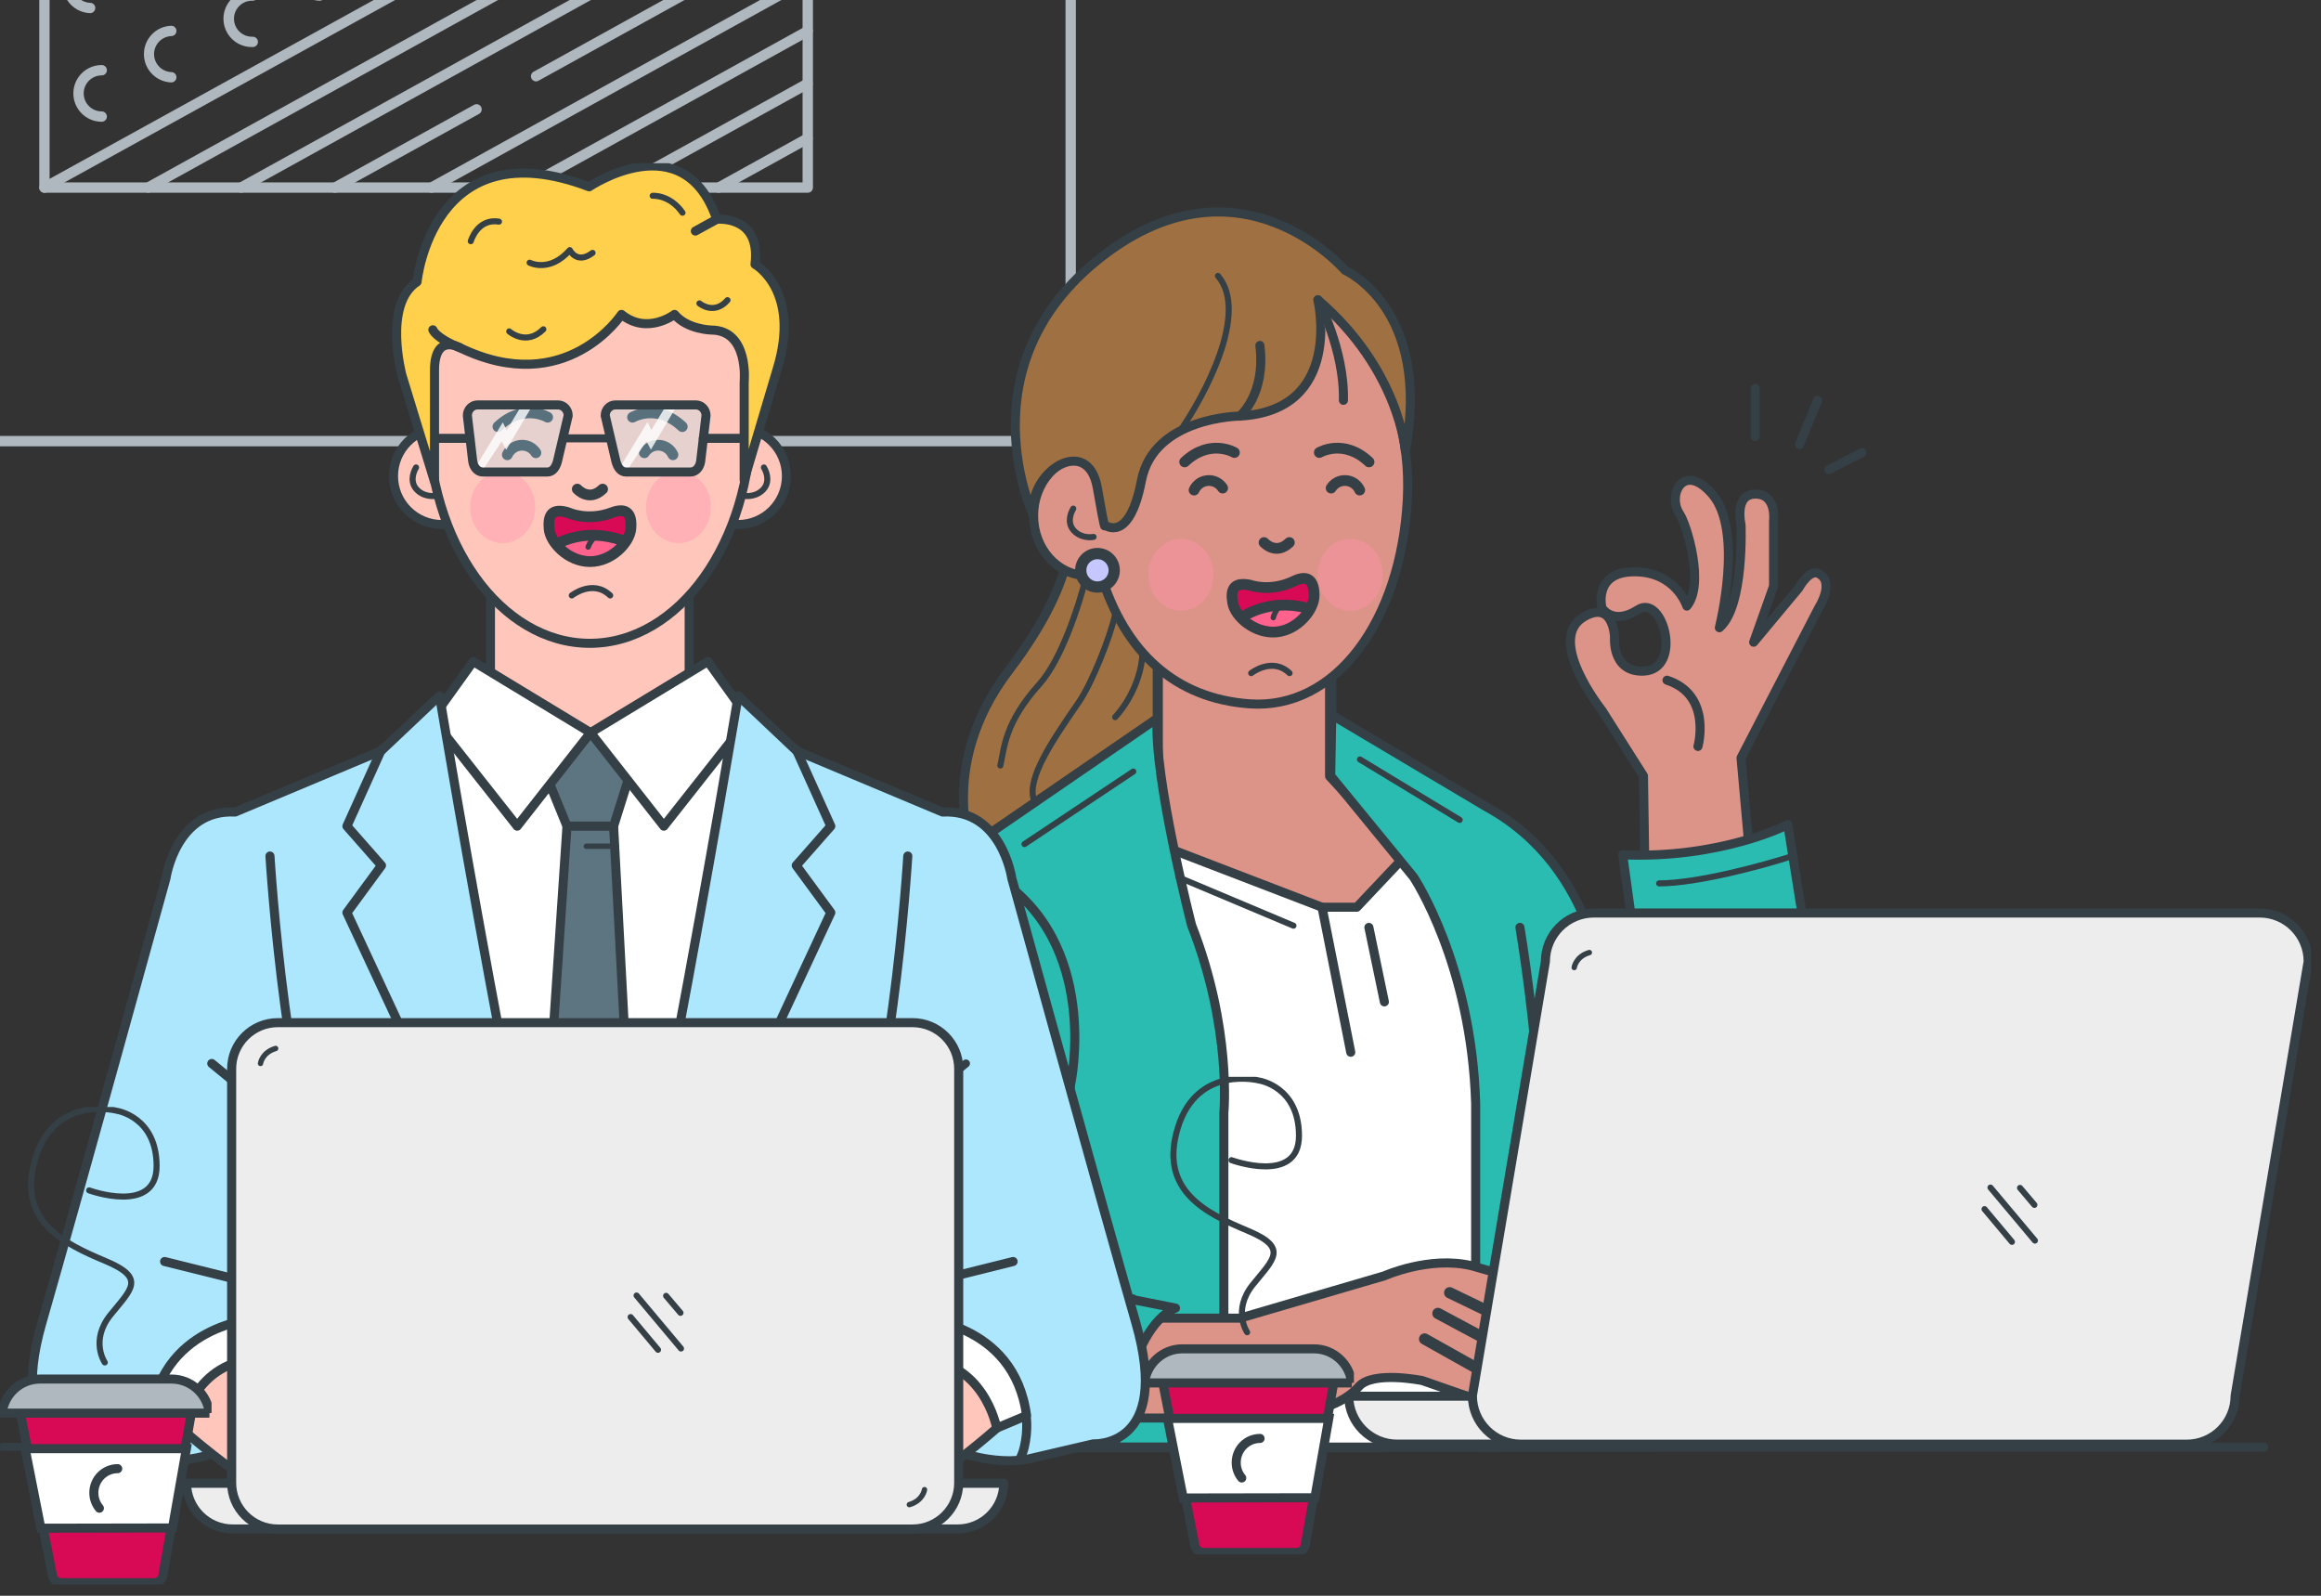 <svg xmlns="http://www.w3.org/2000/svg" width="384" height="264" viewBox="0 0 384 264" fill="none"><rect x="0" y="0" width="384" height="264" fill="#333333" stroke="none"/><g clip-path="url(#clip0_25_72775)"><path fill-rule="evenodd" clip-rule="evenodd" d="M-35.459 73.837H176.459C177.31 73.837 178 73.147 178 72.296V-77.316C178 -78.167 177.31 -78.857 176.459 -78.857H-35.459C-36.31 -78.857 -37 -78.167 -37 -77.316V72.296C-37 72.704 -36.838 73.096 -36.549 73.385C-36.26 73.674 -35.868 73.837 -35.459 73.837ZM176.286 72.123H-35.301L-35.289 -77.147H176.286V72.123Z" fill="#AFB8BE"></path><path fill-rule="evenodd" clip-rule="evenodd" d="M7.352 31.889H133.642C134.115 31.889 134.498 31.505 134.498 31.032V-38.654C134.498 -39.126 134.115 -39.51 133.642 -39.51H7.352C6.879 -39.51 6.496 -39.126 6.496 -38.654V31.032C6.496 31.505 6.879 31.889 7.352 31.889ZM132.785 30.175H8.207V-37.799H132.785V30.175Z" fill="#AFB8BE"></path><path d="M7.356 31.891C6.966 31.89 6.626 31.627 6.528 31.25C6.43 30.872 6.599 30.477 6.939 30.287L133.235 -39.399C133.503 -39.547 133.83 -39.541 134.092 -39.382C134.354 -39.224 134.512 -38.938 134.506 -38.632C134.5 -38.326 134.331 -38.046 134.062 -37.898L7.767 31.782C7.641 31.853 7.5 31.891 7.356 31.891Z" fill="#AFB8BE"></path><path d="M24.508 31.889C24.118 31.889 23.778 31.626 23.68 31.248C23.582 30.871 23.751 30.475 24.091 30.286L108.184 -16.216C108.599 -16.444 109.12 -16.293 109.348 -15.879C109.577 -15.464 109.426 -14.943 109.012 -14.714L24.919 31.781C24.794 31.852 24.652 31.889 24.508 31.889Z" fill="#AFB8BE"></path><path d="M39.899 31.888C39.509 31.888 39.169 31.625 39.071 31.247C38.972 30.87 39.142 30.474 39.482 30.284L133.232 -21.565C133.641 -21.76 134.13 -21.603 134.35 -21.207C134.569 -20.811 134.442 -20.312 134.06 -20.07L40.316 31.768C40.19 31.844 40.046 31.886 39.899 31.888Z" fill="#AFB8BE"></path><path d="M88.7 13.47C88.31 13.47 87.969 13.207 87.871 12.829C87.773 12.452 87.942 12.056 88.283 11.866L133.232 -13.002C133.64 -13.197 134.13 -13.04 134.349 -12.644C134.568 -12.248 134.441 -11.75 134.059 -11.507L89.116 13.345C88.991 13.422 88.847 13.466 88.7 13.47Z" fill="#AFB8BE"></path><path d="M55.411 31.89C55.098 31.89 54.81 31.719 54.658 31.445C54.441 31.036 54.591 30.529 54.995 30.303L78.431 17.341C78.845 17.113 79.367 17.263 79.595 17.678C79.824 18.092 79.673 18.614 79.258 18.842L55.822 31.799C55.696 31.864 55.554 31.895 55.411 31.89Z" fill="#AFB8BE"></path><path d="M71.395 31.888C71.005 31.888 70.665 31.624 70.567 31.247C70.469 30.87 70.638 30.474 70.978 30.284L133.244 -4.145C133.653 -4.34 134.143 -4.183 134.362 -3.787C134.581 -3.391 134.454 -2.892 134.072 -2.65L71.806 31.78C71.681 31.851 71.539 31.888 71.395 31.888Z" fill="#AFB8BE"></path><path d="M86.801 31.89C86.411 31.889 86.071 31.626 85.973 31.249C85.875 30.871 86.044 30.476 86.385 30.286L133.262 4.367C133.671 4.172 134.161 4.329 134.38 4.725C134.599 5.121 134.472 5.619 134.09 5.862L87.218 31.781C87.091 31.853 86.947 31.89 86.801 31.89Z" fill="#AFB8BE"></path><path d="M102.516 31.888C102.126 31.888 101.786 31.625 101.688 31.247C101.59 30.87 101.759 30.474 102.099 30.284L133.235 13.07C133.644 12.875 134.133 13.032 134.353 13.428C134.572 13.824 134.445 14.322 134.063 14.565L102.933 31.78C102.806 31.852 102.662 31.889 102.516 31.888Z" fill="#AFB8BE"></path><path d="M118.914 31.891C118.525 31.891 118.184 31.627 118.086 31.25C117.988 30.873 118.157 30.477 118.498 30.287L133.235 22.136C133.644 21.941 134.134 22.098 134.353 22.494C134.572 22.89 134.445 23.389 134.063 23.632L119.337 31.782C119.208 31.855 119.062 31.893 118.914 31.891Z" fill="#AFB8BE"></path><path d="M52.872 0.126C50.346 0.038 48.344 -2.036 48.344 -4.563C48.344 -7.091 50.346 -9.164 52.872 -9.252C53.345 -9.252 53.728 -8.869 53.728 -8.396C53.728 -7.923 53.345 -7.54 52.872 -7.54C51.279 -7.47 50.023 -6.158 50.023 -4.563C50.023 -2.968 51.279 -1.656 52.872 -1.586C53.345 -1.586 53.728 -1.203 53.728 -0.73C53.728 -0.257 53.345 0.126 52.872 0.126Z" fill="#AFB8BE"></path><path d="M41.82 7.785C40.106 7.845 38.496 6.964 37.621 5.489C36.746 4.014 36.746 2.179 37.621 0.703C38.496 -0.772 40.106 -1.653 41.82 -1.593C42.293 -1.593 42.676 -1.21 42.676 -0.737C42.676 -0.264 42.293 0.119 41.82 0.119C40.726 0.072 39.693 0.628 39.132 1.569C38.57 2.51 38.57 3.683 39.132 4.623C39.693 5.564 40.726 6.121 41.82 6.073C42.293 6.073 42.676 6.456 42.676 6.929C42.676 7.402 42.293 7.785 41.82 7.785Z" fill="#AFB8BE"></path><path d="M28.337 13.638C25.811 13.55 23.809 11.476 23.809 8.949C23.809 6.421 25.811 4.348 28.337 4.26C28.81 4.26 29.193 4.643 29.193 5.116C29.193 5.589 28.81 5.972 28.337 5.972C26.744 6.042 25.488 7.354 25.488 8.949C25.488 10.543 26.744 11.855 28.337 11.925C28.81 11.925 29.193 12.309 29.193 12.781C29.193 13.254 28.81 13.638 28.337 13.638Z" fill="#AFB8BE"></path><path d="M16.828 20.143C14.237 20.143 12.137 18.043 12.137 15.451C12.137 12.86 14.237 10.76 16.828 10.76C17.301 10.76 17.685 11.143 17.685 11.616C17.685 12.089 17.301 12.472 16.828 12.472C15.183 12.472 13.849 13.806 13.849 15.451C13.849 17.097 15.183 18.431 16.828 18.431C17.301 18.431 17.685 18.814 17.685 19.287C17.685 19.76 17.301 20.143 16.828 20.143Z" fill="#AFB8BE"></path><path d="M14.911 2.177C12.385 2.089 10.383 0.015 10.383 -2.512C10.383 -5.04 12.385 -7.113 14.911 -7.201C15.384 -7.201 15.767 -6.818 15.767 -6.345C15.767 -5.872 15.384 -5.489 14.911 -5.489C13.318 -5.419 12.062 -4.107 12.062 -2.512C12.062 -0.917 13.318 0.395 14.911 0.464C15.384 0.464 15.767 0.848 15.767 1.321C15.767 1.793 15.384 2.177 14.911 2.177Z" fill="#AFB8BE"></path><g clip-path="url(#clip1_25_72775)"><path d="M374.523 239.404L121.523 239.404" stroke="#343F46" stroke-width="1.5" stroke-linecap="round" stroke-linejoin="round"></path><path d="M126.162 239.348L122.434 178.903C122.434 172.704 127.458 167.68 133.657 167.68H217.201C223.401 167.68 228.425 172.704 228.425 178.903V239.348H126.162Z" fill="#8E9CA5" stroke="#343F46" stroke-width="1.864" stroke-linecap="round" stroke-linejoin="round"></path><path d="M251.467 162.087L191.461 166.748V96.311H220.154V128.36L251.467 162.087Z" fill="#DD9488" stroke="#343F46" stroke-width="1.864" stroke-linecap="round" stroke-linejoin="round"></path><path d="M176.791 86.688C176.791 86.688 179.327 94.593 166.882 110.953C154.437 127.322 161.27 142.555 161.27 142.555L191.464 125.057V86.688H176.791Z" fill="#9F7042" stroke="#343F46" stroke-width="1.5" stroke-linecap="round" stroke-linejoin="round"></path><path d="M189 108.143C189 109.976 188.1 114.643 184.5 118.643" stroke="#343F46" stroke-linecap="round"></path><path d="M184.499 101.643C183.665 105.476 180.597 113.11 178.499 116.143C174 122.643 169.999 128.643 170.999 132.143" stroke="#343F46" stroke-linecap="round"></path><path d="M179.5 96.143C178.5 100.143 175.6 109.143 172 113.143C166.15 119.643 166.167 123.809 165.5 126.643" stroke="#343F46" stroke-linecap="round"></path><path d="M206.666 46.103C193.979 46.103 182.196 58.819 180.21 75.431C180.089 75.431 179.977 75.412 179.856 75.412C174.962 75.412 171 79.84 171 85.312C171 90.784 174.962 95.212 179.856 95.212C180.63 95.212 181.366 95.091 182.084 94.886C186.13 108.086 194.533 115.538 206.675 116.438C221 117.5 231.789 102.688 232.842 82.599C233.896 62.51 221.125 46.113 206.675 46.113L206.666 46.103Z" fill="#DD9488" stroke="#343F46" stroke-width="1.5" stroke-miterlimit="10"></path><path d="M180.928 88.826C180.928 88.826 179.249 89.19 177.898 88.008C176.547 86.826 176.965 85.156 177.569 84.143" stroke="#343F46" stroke-linecap="round" stroke-linejoin="round"></path><path d="M214.068 96.145C216.547 94.947 217.413 96.224 217.417 98.526C217.422 100.837 214.741 104.222 211.174 104.547C207.608 104.871 204.35 102.018 203.947 99.752C203.545 97.487 204.111 96.257 206.811 96.806C206.811 96.806 210.128 98.047 214.068 96.145Z" fill="#D80955"></path><path d="M217.38 100.082C217.38 100.082 208.401 98.294 205.792 101.789C205.792 101.789 211.371 107.099 217.38 100.082Z" fill="#FF638D"></path><path d="M214.068 96.145C216.547 94.947 217.413 96.224 217.417 98.526C217.422 100.837 214.741 104.222 211.174 104.547C207.608 104.871 204.35 102.018 203.947 99.752C203.545 97.487 204.111 96.257 206.811 96.806C206.811 96.806 210.128 98.047 214.068 96.145Z" stroke="#343F46" stroke-width="1.777" stroke-linecap="round" stroke-linejoin="round"></path><path d="M205.561 102.087C205.561 102.087 209.771 98.928 216.212 100.582" stroke="#343F46" stroke-width="1.777" stroke-linecap="round" stroke-linejoin="round"></path><path d="M210.657 102.177C210.657 102.177 210.903 100.959 212.198 99.69" stroke="#343F46" stroke-width="0.889" stroke-linecap="round" stroke-linejoin="round"></path><path d="M181.573 97.117C183.102 97.117 184.342 95.878 184.342 94.349C184.342 92.82 183.102 91.58 181.573 91.58C180.044 91.58 178.805 92.82 178.805 94.349C178.805 95.878 180.044 97.117 181.573 97.117Z" fill="#C7C7FF" stroke="#343F46" stroke-width="1.864" stroke-linecap="round" stroke-linejoin="round"></path><path d="M232.516 74.608C232.516 74.608 231.547 61.194 218.039 49.606C218.039 49.606 222.374 67.915 205.1 68.838C205.1 68.838 190.875 68.959 188.843 79.521C186.81 90.082 182.774 86.848 182.774 86.848C182.774 86.848 182.905 88.563 181.562 80.77C179.987 71.615 169.966 78.188 170.982 85.3C170.982 85.3 159.217 60.448 182.243 42.503C205.268 24.558 222.542 44.721 222.542 44.721C222.542 44.721 236.879 51.023 232.516 74.599V74.608Z" fill="#9F7042" stroke="#343F46" stroke-width="1.5" stroke-linecap="round" stroke-linejoin="round"></path><path d="M195 71.643C199.333 65.476 206.7 51.643 201.5 45.643" stroke="#343F46" stroke-linecap="round"></path><path d="M205.113 68.85C205.113 68.85 209.457 65.279 208.441 57.15" stroke="#343F46" stroke-width="1.5" stroke-linecap="round" stroke-linejoin="round"></path><path d="M183.148 136.424L218.721 150.09H224.473L237.375 136.424L247.806 159.636V239.404H194.484L183.148 136.424Z" fill="white" stroke="#343F46" stroke-width="1.5" stroke-linecap="round" stroke-linejoin="round"></path><path d="M229.04 165.75L226.477 153.426" stroke="#343F46" stroke-width="1.5" stroke-linecap="round" stroke-linejoin="round"></path><path d="M223.477 174.083L218.723 150.088" stroke="#343F46" stroke-width="1.5" stroke-linecap="round" stroke-linejoin="round"></path><path d="M220.333 118.289L220.156 128.357L233.86 145.09C233.86 145.09 243.471 159.437 244.142 182.593V239.41H273.851L265.48 165.757C265.48 165.757 264.809 143.757 245.82 133.428L220.352 118.289H220.333Z" fill="#2ABCB1" stroke="#343F46" stroke-width="1.5" stroke-linecap="round" stroke-linejoin="round"></path><path d="M251.469 153.426C251.469 153.426 254.47 171.436 254.47 182.594" stroke="#343F46" stroke-width="1.5" stroke-linecap="round" stroke-linejoin="round"></path><path d="M289.838 145.398L288.048 125.375L300.894 100.569C300.894 100.569 303.662 96.299 300.894 94.892C299.318 94.09 297.603 97.278 297.603 97.278L290.136 106.246L293.427 96.98V86.222C293.427 86.222 294.023 81.738 290.434 81.738C286.845 81.738 288.048 86.819 288.048 86.819C288.048 86.819 288.598 100.382 284.459 103.85C284.459 103.85 288.532 87.816 283.266 81.738C278.53 76.275 275.799 81.925 277.887 85.029C279.089 86.819 282.072 96.681 279.08 100.27C279.08 100.27 277.29 94.593 270.41 94.593C263.531 94.593 265.032 100.569 265.032 100.569C265.032 100.569 266.821 103.561 271.007 100.867C275.193 98.173 278.474 110.786 271.902 111.028C266.579 111.224 267.12 105.351 267.12 105.351C267.12 105.351 266.915 99.198 262.039 102.06C255.672 105.798 265.032 117.525 265.032 117.525L271.902 128.358L272.2 148.083L289.828 145.389L289.838 145.398Z" fill="#DD9488" stroke="#343F46" stroke-width="1.5" stroke-linecap="round" stroke-linejoin="round"></path><path d="M280.919 123.485C280.919 123.485 283.296 114.983 275.801 112.531" stroke="#343F46" stroke-width="1.5" stroke-linecap="round" stroke-linejoin="round"></path><path d="M302.574 77.685L308.056 74.889" stroke="#343F46" stroke-width="1.5" stroke-linecap="round" stroke-linejoin="round"></path><path d="M290.387 64.225V72.223" stroke="#343F46" stroke-width="1.5" stroke-linecap="round" stroke-linejoin="round"></path><path d="M300.717 66.228L297.715 73.556" stroke="#343F46" stroke-width="1.5" stroke-linecap="round" stroke-linejoin="round"></path><path d="M202.484 239.404V184.077C202.484 184.077 203.817 170.076 197.151 153.082C197.151 153.082 190.803 128.509 191.465 118.842L161.485 139.416C161.485 139.416 149.488 146.416 149.152 162.413C148.817 178.41 143.484 213.069 143.484 213.069C143.484 213.069 138.814 239.394 150.15 239.394H202.474L202.484 239.404Z" fill="#2ABCB1" stroke="#343F46" stroke-width="1.5" stroke-linecap="round" stroke-linejoin="round"></path><path d="M186.151 218.072H205.15L229.042 211.071C229.042 211.071 236.472 207.734 243.473 209.403L257.801 213.504L253.13 234.6L235.325 228.401C235.325 228.401 227.131 226.732 224.801 229.399C222.47 232.065 217.464 234.47 206.473 234.6H179.645L186.142 218.063L186.151 218.072Z" fill="#DD9488" stroke="#343F46" stroke-width="1.5" stroke-linecap="round" stroke-linejoin="round"></path><path d="M295.797 136.424C295.797 136.424 284.797 142.092 268.465 141.42L272.128 168.007L300.458 165.751L295.788 136.424H295.797Z" fill="#2ABCB1" stroke="#343F46" stroke-width="1.5" stroke-linecap="round" stroke-linejoin="round"></path><path d="M164.82 145.092C182.15 156.092 177.153 179.248 177.153 179.248L172.567 212.071L194.483 216.405C186.485 219.743 184.48 239.403 184.48 239.403L172.558 234.611" fill="#2ABCB1"></path><path d="M184.48 239.403C184.48 239.403 186.485 219.743 194.483 216.405L172.567 212.071L177.153 179.248C177.153 179.248 182.15 156.082 164.82 145.092" stroke="#343F46" stroke-width="1.5" stroke-linecap="round" stroke-linejoin="round"></path><path d="M218.051 49.607C218.051 49.607 222.451 57.867 222.264 66.229L218.051 49.607Z" fill="#DD9488"></path><path d="M218.051 49.607C218.051 49.607 222.451 57.867 222.264 66.229" stroke="#343F46" stroke-width="1.5" stroke-linecap="round" stroke-linejoin="round"></path><path d="M239.844 213.869L255.076 221.234" stroke="#343F46" stroke-width="1.864" stroke-linecap="round" stroke-linejoin="round"></path><path d="M237.898 217.291L254.659 226.268" stroke="#343F46" stroke-width="1.864" stroke-linecap="round" stroke-linejoin="round"></path><path d="M235.695 221.521L254.656 232.158" stroke="#343F46" stroke-width="1.864" stroke-linecap="round" stroke-linejoin="round"></path><path d="M223.141 230.982C223.178 235.373 226.748 238.915 231.148 238.915H356.977C361.377 238.915 364.948 235.373 364.985 230.982H223.141Z" fill="#EDEDED" stroke="#343F46" stroke-width="1.5" stroke-linecap="round" stroke-linejoin="round"></path><path d="M373.858 151.045H263.7C259.272 151.045 255.683 154.634 255.683 159.062L243.602 230.907C243.602 235.335 247.191 238.924 251.619 238.924H361.777C366.205 238.924 369.794 235.335 369.794 230.907L381.875 159.062C381.875 154.634 378.286 151.045 373.858 151.045Z" fill="#EDEDED" stroke="#343F46" stroke-width="1.5" stroke-linecap="round" stroke-linejoin="round"></path><g clip-path="url(#clip2_25_72775)"><path d="M260.445 160.067C260.445 160.067 260.685 158.254 262.951 157.588" stroke="#343F46" stroke-width="0.889" stroke-linecap="round" stroke-linejoin="round"></path></g><g clip-path="url(#clip3_25_72775)"><path d="M329.316 196.471L336.67 205.239" stroke="#343F46" stroke-linecap="round" stroke-linejoin="round"></path><path d="M328.332 200.035L332.868 205.451" stroke="#343F46" stroke-linecap="round" stroke-linejoin="round"></path><path d="M334.203 196.523L336.584 199.334" stroke="#343F46" stroke-linecap="round" stroke-linejoin="round"></path></g><path opacity="0.4" d="M195.385 101.051C198.36 101.051 200.771 98.385 200.771 95.097C200.771 91.808 198.36 89.143 195.385 89.143C192.411 89.143 190 91.808 190 95.097C190 98.385 192.411 101.051 195.385 101.051Z" fill="#FF91AD"></path><path opacity="0.4" d="M223.385 101.051C226.36 101.051 228.771 98.385 228.771 95.097C228.771 91.808 226.36 89.143 223.385 89.143C220.411 89.143 218 91.808 218 95.097C218 98.385 220.411 101.051 223.385 101.051Z" fill="#FF91AD"></path><path d="M224.958 81.076C224.532 80.143 223.598 79.494 222.505 79.494C221.546 79.494 220.71 79.992 220.23 80.747" stroke="#343F46" stroke-width="1.777" stroke-linecap="round" stroke-linejoin="round"></path><path d="M218.273 74.864C218.273 74.864 222.308 72.464 226.502 76.419" stroke="#343F46" stroke-width="1.777" stroke-linecap="round" stroke-linejoin="round"></path><path d="M197.555 81.076C197.981 80.143 198.914 79.494 200.007 79.494C200.967 79.494 201.802 79.992 202.282 80.747" stroke="#343F46" stroke-width="1.777" stroke-linecap="round" stroke-linejoin="round"></path><path d="M204.229 74.864C204.229 74.864 200.194 72.464 196 76.419" stroke="#343F46" stroke-width="1.777" stroke-linecap="round" stroke-linejoin="round"></path><path d="M209.129 89.754C209.129 89.754 211.066 91.94 213.323 89.754" stroke="#343F46" stroke-width="1.777" stroke-linecap="round" stroke-linejoin="round"></path><path d="M207 111.363C207 111.363 210.492 108.617 213.354 111.363" stroke="#343F46" stroke-linecap="round" stroke-linejoin="round"></path><path d="M173 212.143C170.5 212.309 164.5 214.443 160.5 221.643" stroke="#343F46" stroke-linecap="round"></path><path d="M195 145.143L214 153.143" stroke="#343F46" stroke-linecap="round"></path><path d="M187.5 127.643L169.5 139.643" stroke="#343F46" stroke-linecap="round"></path><path d="M225 125.643L241.5 135.643" stroke="#343F46" stroke-linecap="round"></path><path d="M187.5 214.643C185.5 217.976 181 226.643 179 234.643" stroke="#343F46" stroke-linecap="round"></path><path d="M296.5 141.643C291.833 143.143 280.9 146.143 274.5 146.143" stroke="#343F46" stroke-linecap="round"></path></g><g clip-path="url(#clip4_25_72775)"><path d="M195.094 239.363H0.441" stroke="#343F46" stroke-width="1.333" stroke-linecap="round" stroke-linejoin="round"></path><path d="M122.098 86.779C126.525 86.779 130.113 83.191 130.113 78.764C130.113 74.337 126.525 70.748 122.098 70.748C117.671 70.748 114.082 74.337 114.082 78.764C114.082 83.191 117.671 86.779 122.098 86.779Z" fill="#FFC7BB" stroke="#343F46" stroke-width="1.5" stroke-linecap="round" stroke-linejoin="round"></path><path d="M123.023 82.015C123.023 82.015 124.703 82.38 126.054 81.198C127.405 80.016 126.987 78.345 126.383 77.332" stroke="#343F46" stroke-linecap="round" stroke-linejoin="round"></path><path d="M73.117 86.779C77.544 86.779 81.133 83.191 81.133 78.764C81.133 74.337 77.544 70.748 73.117 70.748C68.69 70.748 65.102 74.337 65.102 78.764C65.102 83.191 68.69 86.779 73.117 86.779Z" fill="#FFC7BB" stroke="#343F46" stroke-width="1.5" stroke-linecap="round" stroke-linejoin="round"></path><path d="M72.194 82.015C72.194 82.015 70.514 82.38 69.164 81.198C67.813 80.016 68.231 78.345 68.835 77.332" stroke="#343F46" stroke-linecap="round" stroke-linejoin="round"></path><path d="M114.021 88.592H81.141V130.128H114.021V88.592Z" fill="#FFC7BB" stroke="#343F46" stroke-width="1.5" stroke-linecap="round" stroke-linejoin="round"></path><path d="M113.469 115.102L125.43 124.201C125.43 124.201 122.053 224.309 101.249 239.132H86.951C86.951 239.132 61.206 144.747 76.545 115.102L94.487 125.766L113.469 115.102Z" fill="white" stroke="#343F46" stroke-width="1.333" stroke-linecap="round" stroke-linejoin="round"></path><path d="M101.52 136.679H93.806L89.559 126.281L97.708 121.207L105.208 124.939L101.52 136.679Z" fill="#5D7481" stroke="#343F46" stroke-width="1.5" stroke-linecap="round" stroke-linejoin="round"></path><path d="M117.112 109.432L97.703 121.206L109.833 136.678L123.874 118.869L117.112 109.432Z" fill="white" stroke="#343F46" stroke-width="1.5" stroke-linecap="round" stroke-linejoin="round"></path><path d="M78.286 109.432L97.703 121.206L85.564 136.678L71.523 118.869L78.286 109.432Z" fill="white" stroke="#343F46" stroke-width="1.5" stroke-linecap="round" stroke-linejoin="round"></path><path d="M101.518 136.678H93.805L86.953 239.123H106.975L101.518 136.678Z" fill="#5D7481" stroke="#343F46" stroke-width="1.5" stroke-linecap="round" stroke-linejoin="round"></path><path d="M97 140H102" stroke="#343F46" stroke-width="0.889" stroke-linecap="round" stroke-linejoin="round"></path><path d="M122.135 115.102C122.135 115.102 103.153 228.992 96.133 239.132H155.94C155.94 239.132 162.702 242.509 169.723 241.469L180.902 238.866C180.902 238.866 193.903 239.648 187.923 218.844C181.942 198.04 167.386 145.263 167.386 145.263C167.386 145.263 165.742 133.826 155.949 134.341L131.768 124.201L122.144 115.102H122.135Z" fill="#ACE7FE" stroke="#343F46" stroke-width="1.5" stroke-linecap="round" stroke-linejoin="round"></path><path d="M131.731 124L137.454 136.678L131.731 143.183L137.454 150.977L114.305 200.644" stroke="#343F46" stroke-width="1.5" stroke-linecap="round" stroke-linejoin="round"></path><path d="M150.191 141.619C150.191 141.619 147.33 188.683 139.012 198.565" stroke="#343F46" stroke-width="1.5" stroke-linecap="round" stroke-linejoin="round"></path><path d="M159.812 175.939L144.598 188.425" stroke="#343F46" stroke-width="1.333" stroke-linecap="round" stroke-linejoin="round"></path><path d="M167.614 208.703L144.598 214.426" stroke="#343F46" stroke-width="1.5" stroke-linecap="round" stroke-linejoin="round"></path><path d="M155.291 222.486C155.291 222.486 165.689 222.486 164.915 236.269C164.915 236.269 155.816 244.33 149.577 247.449L145.934 232.368L155.291 222.486Z" fill="#FFC7BB" stroke="#343F46" stroke-width="1.5" stroke-linecap="round" stroke-linejoin="round"></path><path d="M151.645 218.061C151.645 218.061 167.765 218.585 169.844 234.181L164.903 236.26C164.903 236.26 162.824 224.823 151.645 224.823V218.061Z" fill="white" stroke="#343F46" stroke-width="1.5" stroke-linecap="round" stroke-linejoin="round"></path><path d="M169.732 234.057C170.029 235.538 169.91 239.033 168.844 241.166" stroke="#343F46" stroke-width="1.5" stroke-linecap="round"></path><path d="M72.716 115.102C72.716 115.102 91.698 228.992 98.718 239.132H38.911C38.911 239.132 32.149 242.509 25.128 241.469L13.949 238.866C13.949 238.866 0.948 239.648 6.928 218.844C12.909 198.04 27.465 145.263 27.465 145.263C27.465 145.263 29.11 133.826 38.903 134.341L63.083 124.201L72.707 115.102H72.716Z" fill="#ACE7FE" stroke="#343F46" stroke-width="1.5" stroke-linecap="round" stroke-linejoin="round"></path><path d="M63.117 124L57.395 136.678L63.117 143.183L57.395 150.977L80.535 200.644" stroke="#343F46" stroke-width="1.5" stroke-linecap="round" stroke-linejoin="round"></path><path d="M44.664 141.619C44.664 141.619 47.526 188.683 55.843 198.565" stroke="#343F46" stroke-width="1.5" stroke-linecap="round" stroke-linejoin="round"></path><path d="M35.035 175.939L50.249 188.425" stroke="#343F46" stroke-width="1.5" stroke-linecap="round" stroke-linejoin="round"></path><path d="M27.234 208.703L50.251 214.426" stroke="#343F46" stroke-width="1.5" stroke-linecap="round" stroke-linejoin="round"></path><path d="M39.56 222.486C39.56 222.486 29.163 222.486 29.936 236.269C29.936 236.269 39.035 244.33 45.274 247.449L48.917 232.368L39.56 222.486Z" fill="#FFC7BB" stroke="#343F46" stroke-width="1.5" stroke-linecap="round" stroke-linejoin="round"></path><path d="M43.204 218.061C43.204 218.061 27.083 218.585 25.004 234.181L29.945 236.26C29.945 236.26 32.024 224.823 43.204 224.823V218.061Z" fill="white" stroke="#343F46" stroke-width="1.5" stroke-linecap="round" stroke-linejoin="round"></path><path d="M78.002 43.635C73.559 50.309 70.84 59.24 70.84 69.068C70.84 89.703 82.81 106.428 97.571 106.428C112.331 106.428 124.302 89.703 124.302 69.068C124.302 59.24 121.582 50.3 117.139 43.635H78.002Z" fill="#FFC7BB" stroke="#343F46" stroke-width="1.5" stroke-linecap="round" stroke-linejoin="round"></path><path d="M30.859 245.387C30.895 249.572 34.298 252.949 38.493 252.949H158.445C162.639 252.949 166.043 249.572 166.078 245.387H30.859Z" fill="#EDEDED" stroke="#343F46" stroke-width="1.5" stroke-linecap="round" stroke-linejoin="round"></path><path d="M150.971 169.184H45.967C41.746 169.184 38.324 172.605 38.324 176.826V245.315C38.324 249.536 41.746 252.958 45.967 252.958H150.971C155.192 252.958 158.614 249.536 158.614 245.315V176.826C158.614 172.605 155.192 169.184 150.971 169.184Z" fill="#EDEDED" stroke="#343F46" stroke-width="1.5" stroke-linecap="round" stroke-linejoin="round"></path><g clip-path="url(#clip5_25_72775)"><path d="M43.098 175.936C43.098 175.936 43.338 174.124 45.604 173.457" stroke="#343F46" stroke-width="0.889" stroke-linecap="round" stroke-linejoin="round"></path></g><g clip-path="url(#clip6_25_72775)"><path d="M152.956 246.444C152.956 246.444 152.714 248.257 150.447 248.921" stroke="#343F46" stroke-width="0.889" stroke-linecap="round" stroke-linejoin="round"></path></g><g clip-path="url(#clip7_25_72775)"><path d="M105.316 214.328L112.67 223.097" stroke="#343F46" stroke-linecap="round" stroke-linejoin="round"></path><path d="M104.332 217.893L108.868 223.308" stroke="#343F46" stroke-linecap="round" stroke-linejoin="round"></path><path d="M110.203 214.381L112.584 217.191" stroke="#343F46" stroke-linecap="round" stroke-linejoin="round"></path></g><path d="M123.119 77.955V63.248C123.119 63.248 123.998 54.601 117.653 54.601C117.653 54.601 113.663 54.504 111.602 52.015C111.602 52.015 107.087 55.472 102.822 52.015C102.822 52.015 93.686 66.029 76.108 57.534C76.108 57.534 71.878 55.019 71.887 61.311V79.671L66.502 62.102C66.502 62.102 63.33 50.353 68.999 46.63C68.999 46.63 71.47 21.019 97.472 30.901C97.472 30.901 113.121 20.29 118.586 36.277C118.586 36.277 125.927 35.513 124.914 43.724C124.914 43.724 132.645 48.034 128.522 61.257L123.119 79.431V77.955Z" fill="#FFD04C" stroke="#343F46" stroke-width="1.5" stroke-linecap="round" stroke-linejoin="round"></path><path d="M84.246 54.823C84.246 54.823 87.063 57.32 89.898 54.477" stroke="#343F46" stroke-linecap="round" stroke-linejoin="round"></path><path d="M77.887 39.903C77.887 39.903 78.98 36.082 82.552 36.669" stroke="#343F46" stroke-linecap="round" stroke-linejoin="round"></path><path d="M107.984 32.393C107.984 32.393 110.793 32.153 112.916 35.192" stroke="#343F46" stroke-linecap="round" stroke-linejoin="round"></path><path d="M115.715 50.193C115.715 50.193 118.123 52.219 120.363 49.66" stroke="#343F46" stroke-linecap="round" stroke-linejoin="round"></path><path d="M118.589 36.277L115.043 38.224" stroke="#343F46" stroke-width="1.5" stroke-linecap="round" stroke-linejoin="round"></path><path d="M71.617 54.557C71.617 54.557 72.017 55.898 76.096 57.534" stroke="#343F46" stroke-width="1.5" stroke-linecap="round" stroke-linejoin="round"></path><path d="M87.625 43.458C87.625 43.458 90.913 45.2 94.272 41.379C94.272 41.379 95.436 43.814 98.04 41.832" stroke="#343F46" stroke-linecap="round" stroke-linejoin="round"></path><path d="M111.337 75.236C110.91 74.303 109.977 73.654 108.884 73.654C107.925 73.654 107.089 74.152 106.609 74.907" stroke="#343F46" stroke-width="1.777" stroke-linecap="round" stroke-linejoin="round"></path><path d="M104.652 69.024C104.652 69.024 108.687 66.624 112.881 70.579" stroke="#343F46" stroke-width="1.777" stroke-linecap="round" stroke-linejoin="round"></path><path d="M83.934 75.236C84.36 74.303 85.293 73.654 86.386 73.654C87.346 73.654 88.181 74.152 88.661 74.907" stroke="#343F46" stroke-width="1.777" stroke-linecap="round" stroke-linejoin="round"></path><path d="M90.608 69.024C90.608 69.024 86.573 66.624 82.379 70.579" stroke="#343F46" stroke-width="1.777" stroke-linecap="round" stroke-linejoin="round"></path><path d="M95.508 80.914C95.508 80.914 97.445 83.1 99.702 80.914" stroke="#343F46" stroke-width="1.777" stroke-linecap="round" stroke-linejoin="round"></path><path d="M101.25 84.806C103.827 83.837 104.574 85.188 104.369 87.48C104.165 89.782 101.188 92.91 97.607 92.91C94.025 92.91 91.04 89.773 90.844 87.48C90.648 85.188 91.324 84.015 93.963 84.806C93.963 84.806 97.153 86.343 101.25 84.806Z" fill="#D80955"></path><path d="M104.191 89.028C104.191 89.028 95.411 86.433 92.496 89.676C92.496 89.676 97.57 95.47 104.191 89.028Z" fill="#FF638D"></path><path d="M101.25 84.806C103.827 83.837 104.574 85.188 104.369 87.48C104.165 89.782 101.188 92.91 97.607 92.91C94.025 92.91 91.04 89.773 90.844 87.48C90.648 85.188 91.324 84.015 93.963 84.806C93.963 84.806 97.153 86.343 101.25 84.806Z" stroke="#343F46" stroke-width="1.777" stroke-linecap="round" stroke-linejoin="round"></path><path d="M92.238 89.952C92.238 89.952 96.717 87.188 102.982 89.419" stroke="#343F46" stroke-width="1.777" stroke-linecap="round" stroke-linejoin="round"></path><path d="M97.305 90.503C97.305 90.503 97.66 89.312 99.064 88.166" stroke="#343F46" stroke-width="0.889" stroke-linecap="round" stroke-linejoin="round"></path><path d="M94.598 98.51C94.598 98.51 98.09 95.763 100.952 98.51" stroke="#343F46" stroke-linecap="round" stroke-linejoin="round"></path><path opacity="0.4" d="M83.166 89.863C86.141 89.863 88.552 87.197 88.552 83.909C88.552 80.621 86.141 77.955 83.166 77.955C80.192 77.955 77.781 80.621 77.781 83.909C77.781 87.197 80.192 89.863 83.166 89.863Z" fill="#FF91AD"></path><path opacity="0.4" d="M112.252 89.863C115.227 89.863 117.638 87.197 117.638 83.909C117.638 80.621 115.227 77.955 112.252 77.955C109.278 77.955 106.867 80.621 106.867 83.909C106.867 87.197 109.278 89.863 112.252 89.863Z" fill="#FF91AD"></path><path opacity="0.3" fill-rule="evenodd" clip-rule="evenodd" d="M93.756 69.923L92.743 75.664C92.485 77.13 91.214 78.197 89.73 78.197H80.364C80.124 78.197 79.893 78.17 79.662 78.108C79.244 78.01 78.844 77.832 78.506 77.566C77.875 77.086 77.458 76.375 77.333 75.593L76.453 69.87C76.347 69.159 76.551 68.439 77.022 67.897C77.484 67.355 78.168 67.044 78.888 67.035H91.33C92.058 67.035 92.743 67.355 93.214 67.915C93.685 68.475 93.88 69.204 93.756 69.923Z" fill="#ACE7FE"></path><path opacity="0.3" fill-rule="evenodd" clip-rule="evenodd" d="M117.697 69.878L116.684 75.619C116.426 77.085 115.156 78.152 113.671 78.152H104.305C104.065 78.152 103.834 78.125 103.603 78.063C103.185 77.965 102.785 77.787 102.448 77.521C101.817 77.041 101.399 76.33 101.275 75.548L100.395 69.825C100.288 69.114 100.493 68.394 100.964 67.852C101.426 67.31 102.11 66.999 102.83 66.99H115.271C116 66.99 116.684 67.31 117.155 67.87C117.626 68.43 117.822 69.159 117.697 69.878Z" fill="#ACE7FE"></path><g opacity="0.8"><path d="M88.119 67.045L83.747 74.43L83.001 73.026L79.659 78.109C79.242 78.011 78.842 77.833 78.504 77.567L83.187 69.871L83.827 71.186L86.315 67.045H88.119Z" fill="white"></path></g><g opacity="0.8"><path d="M112.061 66.998L107.688 74.383L106.942 72.979L103.601 78.062C103.183 77.964 102.783 77.786 102.445 77.52L107.129 69.824L107.768 71.139L110.257 66.998H112.061Z" fill="white"></path></g><path d="M114.241 78.09H103.586C102.653 78.09 102.164 77.263 101.906 76.33L100.129 68.75C100.129 67.781 100.884 66.99 101.808 66.99H115.13C116.063 66.99 116.809 67.781 116.809 68.75L115.92 76.33C115.778 77.263 115.165 78.09 114.241 78.09Z" stroke="#343F46" stroke-width="1.5" stroke-miterlimit="10"></path><path d="M116.363 72.518H122.593" stroke="#343F46" stroke-width="1.5" stroke-linecap="round" stroke-linejoin="round"></path><path d="M79.892 78.09H90.547C91.481 78.09 91.969 77.263 92.227 76.33L94.004 68.75C94.004 67.781 93.249 66.99 92.325 66.99H79.004C78.071 66.99 77.324 67.781 77.324 68.75L78.213 76.33C78.355 77.263 78.968 78.09 79.892 78.09Z" stroke="#343F46" stroke-width="1.5" stroke-miterlimit="10"></path><path d="M77.758 72.518H72.426" stroke="#343F46" stroke-width="1.5" stroke-linecap="round" stroke-linejoin="round"></path><path d="M93.379 72.518H100.497" stroke="#343F46" stroke-width="1.333" stroke-linecap="round" stroke-linejoin="round"></path><path d="M25.021 234.059C24.725 235.54 24.844 239.035 25.91 241.168" stroke="#343F46" stroke-width="1.5" stroke-linecap="round"></path><g clip-path="url(#clip8_25_72775)"><path d="M30.435 230.652H4.56C3.732 230.652 3.059 231.333 3.059 232.169L4.22 238.038L6.821 251.198L8.625 260.319C8.625 261.156 9.299 261.837 10.127 261.837H25.498C26.326 261.837 27 261.156 27 260.319L28.606 251.161L30.91 238.038L31.942 232.169C31.942 231.333 31.269 230.652 30.441 230.652H30.435Z" fill="#D80955" stroke="#343F46" stroke-width="1.5" stroke-miterlimit="10"></path><path d="M6.757 252.823L4.156 239.662H30.84L28.536 252.785L6.757 252.823Z" fill="white" stroke="#343F46" stroke-width="1.5" stroke-miterlimit="10"></path><path d="M34.647 233.786C34.283 230.614 31.62 228.148 28.383 228.148H6.616C3.379 228.148 0.71 230.614 0.352 233.786H34.653H34.647Z" fill="#AFB8BE" stroke="#343F46" stroke-width="1.5" stroke-miterlimit="10"></path><path d="M16.442 249.513C15.867 248.82 15.527 247.934 15.527 246.96C15.527 244.756 17.294 242.971 19.475 242.971" stroke="#343F46" stroke-width="1.5" stroke-linecap="round" stroke-linejoin="round"></path><path d="M17.336 225.402C17.336 225.402 14.858 221.788 18.275 217.536C21.692 213.284 24.225 211.461 17.447 208.615C10.669 205.768 2.631 202.022 5.881 191.54C9.131 181.058 19.368 183.773 19.368 183.773C19.368 183.773 25.911 184.772 25.911 192.895C25.911 201.017 14.747 196.934 14.747 196.934" stroke="#343F46" stroke-linecap="round" stroke-linejoin="round"></path></g></g><g clip-path="url(#clip9_25_72775)"><path d="M219.435 225.652H193.56C192.732 225.652 192.059 226.333 192.059 227.169L193.22 233.038L195.821 246.198L197.625 255.319C197.625 256.156 198.299 256.837 199.127 256.837H214.498C215.326 256.837 215.999 256.156 215.999 255.319L217.606 246.161L219.91 233.038L220.942 227.169C220.942 226.333 220.269 225.652 219.441 225.652H219.435Z" fill="#D80955" stroke="#343F46" stroke-width="1.5" stroke-miterlimit="10"></path><path d="M195.757 247.823L193.156 234.662H219.84L217.536 247.785L195.757 247.823Z" fill="white" stroke="#343F46" stroke-width="1.5" stroke-miterlimit="10"></path><path d="M223.647 228.786C223.283 225.614 220.62 223.148 217.382 223.148H195.616C192.379 223.148 189.71 225.614 189.352 228.786H223.653H223.647Z" fill="#AFB8BE" stroke="#343F46" stroke-width="1.5" stroke-miterlimit="10"></path><path d="M205.442 244.513C204.867 243.82 204.527 242.934 204.527 241.96C204.527 239.756 206.294 237.971 208.475 237.971" stroke="#343F46" stroke-width="1.5" stroke-linecap="round" stroke-linejoin="round"></path><path d="M206.336 220.402C206.336 220.402 203.858 216.788 207.275 212.536C210.691 208.284 213.225 206.461 206.447 203.615C199.669 200.768 191.631 197.022 194.881 186.54C198.131 176.058 208.368 178.773 208.368 178.773C208.368 178.773 214.911 179.772 214.911 187.895C214.911 196.017 203.747 191.934 203.747 191.934" stroke="#343F46" stroke-linecap="round" stroke-linejoin="round"></path></g></g><defs><clipPath id="clip0_25_72775"><rect width="384" height="264" fill="white"></rect></clipPath><clipPath id="clip1_25_72775"><rect width="262.341" height="206.25" fill="white" transform="translate(120 34.143)"></rect></clipPath><clipPath id="clip2_25_72775"><rect width="3.395" height="3.368" fill="white" transform="translate(260 157.143)"></rect></clipPath><clipPath id="clip3_25_72775"><rect width="11" height="11" fill="white" transform="translate(327 195.143)"></rect></clipPath><clipPath id="clip4_25_72775"><rect width="195.541" height="239.45" fill="white" transform="translate(0 27)"></rect></clipPath><clipPath id="clip5_25_72775"><rect width="3.395" height="3.368" fill="white" transform="translate(42.652 173.012)"></rect></clipPath><clipPath id="clip6_25_72775"><rect width="3.395" height="3.368" fill="white" transform="translate(153.395 249.369) rotate(-179.933)"></rect></clipPath><clipPath id="clip7_25_72775"><rect width="11" height="11" fill="white" transform="translate(103 213)"></rect></clipPath><clipPath id="clip8_25_72775"><rect width="35" height="79" fill="white" transform="translate(0 183.143)"></rect></clipPath><clipPath id="clip9_25_72775"><rect width="35" height="79" fill="white" transform="translate(189 178.143)"></rect></clipPath></defs></svg>
